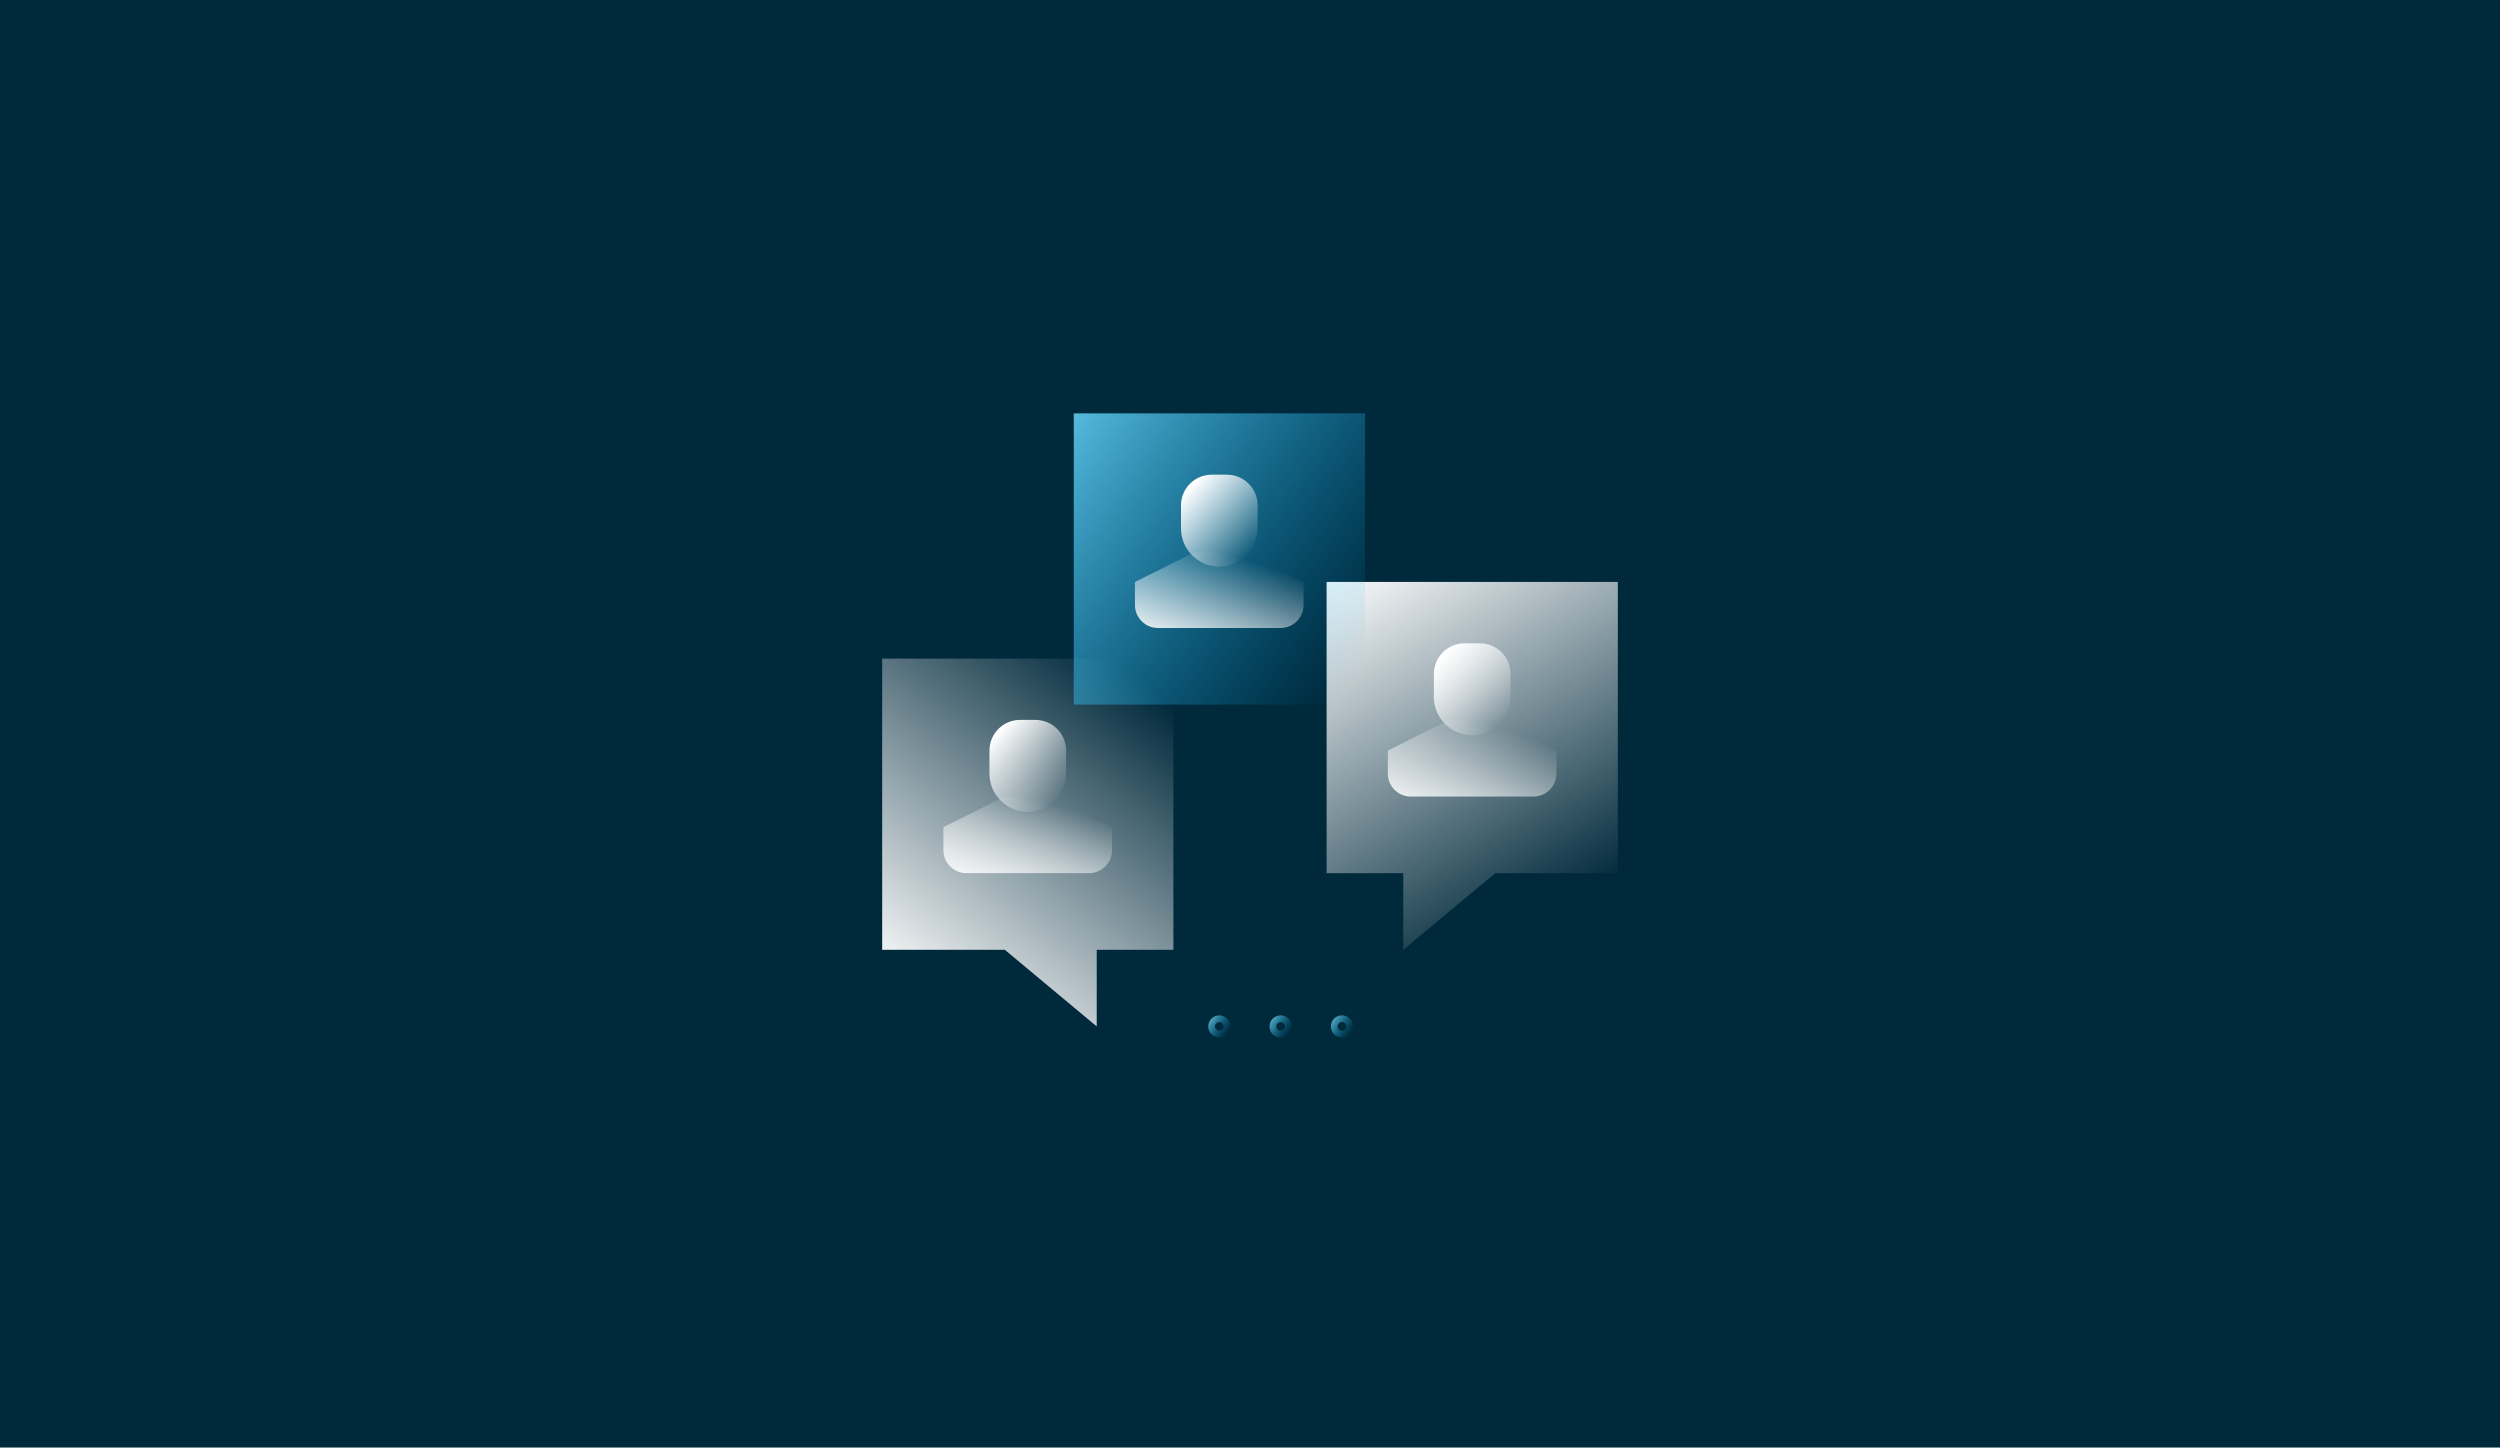 <?xml version="1.0" encoding="UTF-8"?> <svg xmlns="http://www.w3.org/2000/svg" xmlns:xlink="http://www.w3.org/1999/xlink" id="Layer_1" data-name="Layer 1" viewBox="0 0 1000 579"><defs><style> .cls-1 { stroke: url(#linear-gradient-6); } .cls-1, .cls-2, .cls-3 { fill: none; isolation: isolate; opacity: .7; stroke-linecap: round; stroke-linejoin: round; stroke-width: 2.71px; } .cls-2 { stroke: url(#linear-gradient-8); } .cls-3 { stroke: url(#linear-gradient-7); } .cls-4 { fill: url(#linear-gradient); } .cls-5 { fill: #00293b; } .cls-6 { fill: url(#linear-gradient-9); } .cls-7 { fill: url(#linear-gradient-3); } .cls-8 { fill: url(#linear-gradient-4); } .cls-9 { fill: url(#linear-gradient-2); } .cls-10 { fill: url(#linear-gradient-5); } .cls-11 { fill: url(#linear-gradient-12); } .cls-12 { fill: url(#linear-gradient-10); } .cls-13 { fill: url(#linear-gradient-11); } </style><linearGradient id="linear-gradient" x1="632.15" y1="-1085.02" x2="546.15" y2="-944.7" gradientTransform="translate(0 -723.4) scale(1 -1)" gradientUnits="userSpaceOnUse"><stop offset="0" stop-color="#fff" stop-opacity="0"></stop><stop offset="1" stop-color="#fff"></stop></linearGradient><linearGradient id="linear-gradient-2" x1="452.09" y1="-992.24" x2="355.03" y2="-1117.43" xlink:href="#linear-gradient"></linearGradient><linearGradient id="linear-gradient-3" x1="545.1" y1="-987.29" x2="402.5" y2="-887.09" gradientTransform="translate(0 -723.4) scale(1 -1)" gradientUnits="userSpaceOnUse"><stop offset="0" stop-color="#009fe3" stop-opacity="0"></stop><stop offset="1" stop-color="#72d8f7"></stop></linearGradient><linearGradient id="linear-gradient-4" x1="593.89" y1="-1012.71" x2="580.95" y2="-1054.46" xlink:href="#linear-gradient"></linearGradient><linearGradient id="linear-gradient-5" x1="602.82" y1="-1011.02" x2="576.18" y2="-986.64" xlink:href="#linear-gradient"></linearGradient><linearGradient id="linear-gradient-6" x1="491.37" y1="-1136.53" x2="484.12" y2="-1131.43" xlink:href="#linear-gradient-3"></linearGradient><linearGradient id="linear-gradient-7" x1="515.88" y1="-1136.53" x2="508.63" y2="-1131.43" xlink:href="#linear-gradient-3"></linearGradient><linearGradient id="linear-gradient-8" x1="540.4" y1="-1136.52" x2="533.17" y2="-1131.43" xlink:href="#linear-gradient-3"></linearGradient><linearGradient id="linear-gradient-9" x1="492.73" y1="-945.28" x2="479.8" y2="-987.02" xlink:href="#linear-gradient"></linearGradient><linearGradient id="linear-gradient-10" x1="501.66" y1="-943.58" x2="475.02" y2="-919.2" xlink:href="#linear-gradient"></linearGradient><linearGradient id="linear-gradient-11" x1="416.11" y1="-1043.36" x2="403.18" y2="-1085.13" xlink:href="#linear-gradient"></linearGradient><linearGradient id="linear-gradient-12" x1="425.06" y1="-1041.65" x2="398.39" y2="-1017.29" xlink:href="#linear-gradient"></linearGradient></defs><rect class="cls-5" x="0" width="1000" height="579"></rect><g id="illustration"><g><polygon class="cls-4" points="647.13 349.27 598.08 349.27 561.31 379.91 561.31 349.27 530.64 349.27 530.64 232.78 647.13 232.78 647.13 349.27"></polygon><polygon class="cls-9" points="352.87 379.91 401.92 379.91 438.69 410.58 438.69 379.91 469.36 379.91 469.36 263.45 352.87 263.45 352.87 379.91"></polygon><rect class="cls-7" x="429.51" y="165.35" width="116.49" height="116.49"></rect><g><path class="cls-8" d="m598.08,287.96l24.51,12.26v9.2c0,5.09-4.12,9.2-9.2,9.2h-49.05c-5.09,0-9.2-4.12-9.2-9.2v-9.2l24.51-12.26h18.43Z"></path><path class="cls-10" d="m585.82,257.32h6.13c6.76,0,12.26,5.5,12.26,12.26v9.2c0,8.46-6.87,15.33-15.33,15.33h0c-8.46,0-15.33-6.87-15.33-15.33v-9.2c0-6.76,5.5-12.26,12.26-12.26h.02Z"></path></g><circle class="cls-1" cx="487.74" cy="410.58" r="3.08"></circle><circle class="cls-3" cx="512.26" cy="410.58" r="3.08"></circle><circle class="cls-2" cx="536.79" cy="410.58" r="3.08"></circle><g><path class="cls-6" d="m496.92,220.53l24.51,12.26v9.2c0,5.09-4.12,9.2-9.2,9.2h-49.05c-5.09,0-9.2-4.12-9.2-9.2v-9.2l24.51-12.26h18.43Z"></path><path class="cls-12" d="m484.67,189.88h6.13c6.76,0,12.26,5.5,12.26,12.26v9.2c0,8.46-6.87,15.33-15.33,15.33h0c-8.46,0-15.33-6.87-15.33-15.33v-9.2c0-6.76,5.5-12.26,12.26-12.26h.02Z"></path></g><g><path class="cls-13" d="m420.31,318.6l24.51,12.26v9.2c0,5.09-4.12,9.2-9.2,9.2h-49.05c-5.09,0-9.2-4.12-9.2-9.2v-9.2l24.51-12.26h18.43Z"></path><path class="cls-11" d="m408.05,287.96h6.13c6.76,0,12.26,5.5,12.26,12.26v9.2c0,8.46-6.87,15.33-15.33,15.33h0c-8.46,0-15.33-6.87-15.33-15.33v-9.2c0-6.76,5.5-12.26,12.26-12.26h.02Z"></path></g></g></g></svg> 